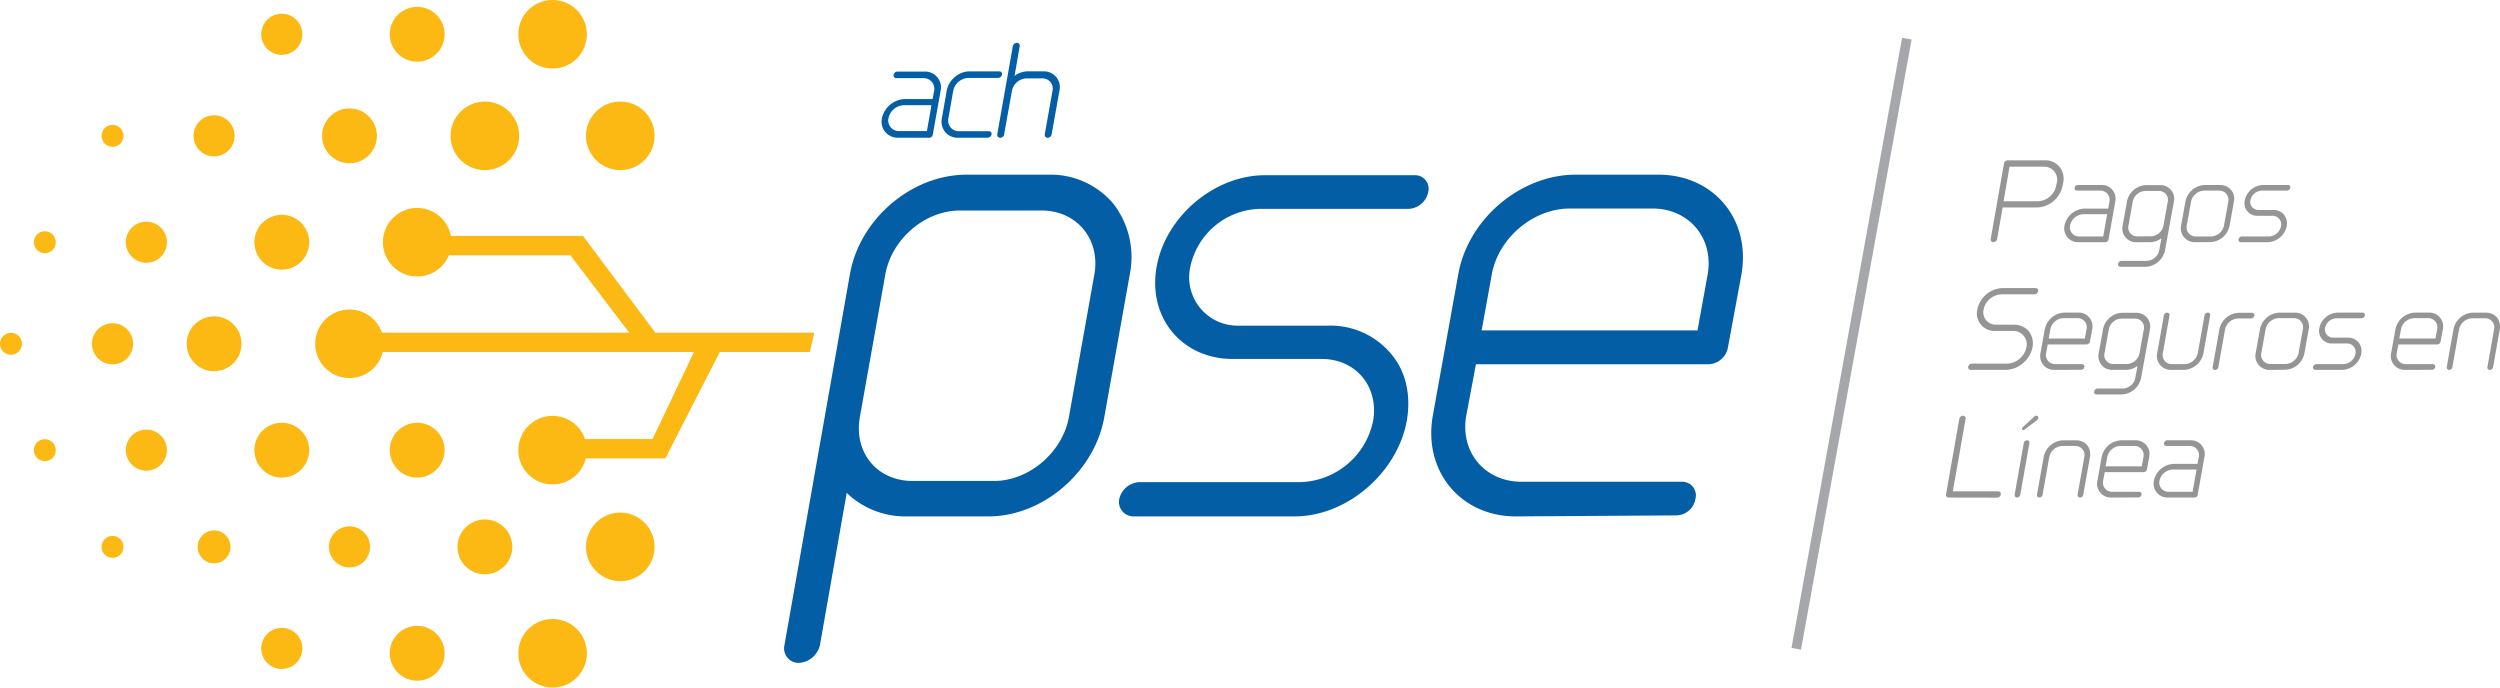 <svg id="Layer_1" data-name="Layer 1" xmlns="http://www.w3.org/2000/svg" viewBox="0 0 516.98 142.17"><title>pse</title><line x1="394.32" y1="7.99" x2="371.45" y2="134.16" fill="none" stroke="#a5a7aa" stroke-miterlimit="10" stroke-width="2"/><path d="M585.82,547H569a17.55,17.55,0,0,1-12.47-4.86L551,573.61a4.76,4.76,0,0,1-4.34,3.68,3,3,0,0,1-3-3.68l13.53-76.67c2-11.42,12.73-20.61,24.15-20.61h16.94a17,17,0,0,1,13.39,6,18.07,18.07,0,0,1,3.41,14.57l-5.25,29.41C607.87,537.77,597.11,547,585.82,547Zm21.92-50c1.31-7.35-3.67-13.26-10.89-13.26H580c-7.35,0-14.18,5.91-15.49,13.26l-5.25,29.41c-1.32,7.35,3.54,13.26,10.89,13.26H587c7.22,0,14.18-5.91,15.49-13.26Z" transform="translate(-381.44 -440.21)" fill="#035ea6"/><path d="M615.88,547a3,3,0,0,1-3-3.54,4.48,4.48,0,0,1,4.2-3.55h33.22a15.82,15.82,0,0,0,15.1-12.73c1.18-7-3.55-12.74-10.64-12.74H636.36c-10.5,0-17.59-8.53-15.75-19s11.95-19,22.45-19h30.85a2.8,2.8,0,0,1,2.89,3.41,4.33,4.33,0,0,1-4.07,3.55H641.88a15.1,15.1,0,0,0-14.31,12.07,10,10,0,0,0,10.11,12.08h18.38a16.35,16.35,0,0,1,13,5.78c3.16,3.68,4.2,8.66,3.29,13.92C670.37,538,660,547,649.1,547Z" transform="translate(-381.44 -440.21)" fill="#035ea6"/><path d="M694.92,547c-11.42,0-19.17-9.32-17.2-20.74L683,496.94c2-11.42,12.87-20.61,24.29-20.61h17.07c11.42,0,19.17,9.19,17.2,20.61L738.77,512a4.21,4.21,0,0,1-4.07,3.54H686.65l-2,10.64c-1.31,7.48,3.81,13.65,11.42,13.65h33.22a2.82,2.82,0,0,1,2.75,3.55,4.07,4.07,0,0,1-3.94,3.41Zm11.16-63.67c-7.62,0-14.84,6.17-16.15,13.65l-2.1,11.55h44.64l2.1-11.55c1.31-7.48-3.81-13.65-11.42-13.65Z" transform="translate(-381.44 -440.21)" fill="#035ea6"/><polygon points="92.07 52.79 117.95 52.79 130.12 68.79 76.56 68.79 76.56 72.79 143.51 72.79 134.94 90.79 119.56 90.79 119.56 94.79 137.59 94.79 148.85 72.79 167.46 72.79 168.4 68.79 135.52 68.79 120.56 48.79 92.94 48.79 92.07 52.79" fill="#fcb813"/><circle cx="72.27" cy="71.09" r="7.09" fill="#fcb813"/><circle cx="86.27" cy="50.09" r="7.09" fill="#fcb813"/><circle cx="86.27" cy="7.09" r="5.67" fill="#fcb813"/><circle cx="86.27" cy="93.09" r="5.67" fill="#fcb813"/><circle cx="86.27" cy="135.09" r="5.67" fill="#fcb813"/><circle cx="100.27" cy="28.09" r="7.09" fill="#fcb813"/><circle cx="100.27" cy="113.09" r="5.67" fill="#fcb813"/><circle cx="114.27" cy="7.09" r="7.09" fill="#fcb813"/><circle cx="114.27" cy="93.09" r="7.09" fill="#fcb813"/><circle cx="114.27" cy="135.09" r="7.09" fill="#fcb813"/><circle cx="128.27" cy="28.09" r="7.09" fill="#fcb813"/><circle cx="128.27" cy="113.09" r="7.09" fill="#fcb813"/><circle cx="58.27" cy="50.09" r="5.67" fill="#fcb813"/><circle cx="58.27" cy="7.09" r="4.25" fill="#fcb813"/><circle cx="58.27" cy="134.09" r="4.25" fill="#fcb813"/><circle cx="58.27" cy="93.09" r="5.67" fill="#fcb813"/><circle cx="72.27" cy="28.09" r="5.67" fill="#fcb813"/><circle cx="30.27" cy="50.09" r="4.25" fill="#fcb813"/><circle cx="44.27" cy="28.09" r="4.25" fill="#fcb813"/><circle cx="30.27" cy="93.09" r="4.25" fill="#fcb813"/><circle cx="44.27" cy="113.09" r="3.4" fill="#fcb813"/><circle cx="72.27" cy="113.09" r="4.25" fill="#fcb813"/><circle cx="44.27" cy="71.09" r="5.67" fill="#fcb813"/><circle cx="9.27" cy="50.09" r="2.27" fill="#fcb813"/><circle cx="9.27" cy="93.09" r="2.27" fill="#fcb813"/><circle cx="23.27" cy="28.09" r="2.27" fill="#fcb813"/><circle cx="23.27" cy="71.09" r="4.25" fill="#fcb813"/><circle cx="2.27" cy="71.09" r="2.27" fill="#fcb813"/><circle cx="23.27" cy="113.09" r="2.27" fill="#fcb813"/><path d="M793.1,489.66,795.85,474a.8.8,0,0,1,.75-.64h7.72a3.75,3.75,0,0,1,3,1.34,3.94,3.94,0,0,1,.79,3.21l-.13.64a5.56,5.56,0,0,1-1.89,3.24,5.42,5.42,0,0,1-3.45,1.32h-7.07l-1.14,6.53a.81.81,0,0,1-.77.64A.52.52,0,0,1,793.1,489.66Zm2.66-7.83h7.07a4,4,0,0,0,3.82-3.26l.14-.64a2.67,2.67,0,0,0-2.69-3.25H797Z" transform="translate(-381.44 -440.21)" fill="#959595"/><path d="M811.25,490.3a2.86,2.86,0,0,1-2.88-3.48,4.35,4.35,0,0,1,4.09-3.47h4.93l.26-1.43a1.88,1.88,0,0,0-1.89-2.29h-4.84a.47.47,0,0,1-.46-.6.67.67,0,0,1,.66-.57H816a2.83,2.83,0,0,1,2.86,3.46l-1.39,7.78a.69.69,0,0,1-.66.6Zm1-5.79a2.92,2.92,0,0,0-2.73,2.31,1.89,1.89,0,0,0,1.92,2.29h4.93l.81-4.6Z" transform="translate(-381.44 -440.21)" fill="#959595"/><path d="M829.16,491.93a4.26,4.26,0,0,1-4,3.45h-5.21a.5.5,0,0,1-.51-.61.77.77,0,0,1,.73-.62h5.21a2.73,2.73,0,0,0,2.58-2.22l.44-2.45a4,4,0,0,1-2.33.82h-2.82a2.83,2.83,0,0,1-2.86-3.46l.88-4.92a4.08,4.08,0,0,1,1.41-2.43,4,4,0,0,1,2.59-1h2.86a2.82,2.82,0,0,1,2.84,3.46Zm.55-10a1.82,1.82,0,0,0-1.83-2.23h-2.81a2.74,2.74,0,0,0-2.6,2.23l-.88,4.92a1.81,1.81,0,0,0,1.83,2.23h2.81a2.76,2.76,0,0,0,2.6-2.23Z" transform="translate(-381.44 -440.21)" fill="#959595"/><path d="M835.36,490.3a2.87,2.87,0,0,1-2.88-3.48l.88-4.9a4.18,4.18,0,0,1,1.43-2.45,4.08,4.08,0,0,1,2.6-1h3.14a2.83,2.83,0,0,1,2.86,3.46l-.88,4.9a4.3,4.3,0,0,1-1.4,2.44,4.19,4.19,0,0,1-2.62,1Zm1.87-10.67a2.85,2.85,0,0,0-2.7,2.29l-.88,4.9a1.88,1.88,0,0,0,1.91,2.29h3.1a2.85,2.85,0,0,0,2.69-2.29l.88-4.9a1.88,1.88,0,0,0-1.9-2.29Z" transform="translate(-381.44 -440.21)" fill="#959595"/><path d="M844.84,490.3a.5.5,0,0,1-.5-.6.74.74,0,0,1,.7-.59h5.57a2.66,2.66,0,0,0,2.53-2.13,1.77,1.77,0,0,0-1.78-2.14h-3.08a2.61,2.61,0,0,1-2.64-3.19,4,4,0,0,1,3.76-3.19h5.17a.46.46,0,0,1,.48.57.72.72,0,0,1-.68.6H849.2a2.53,2.53,0,0,0-2.4,2,1.68,1.68,0,0,0,1.7,2h3.08a2.77,2.77,0,0,1,2.18,1,2.84,2.84,0,0,1,.55,2.34,4.15,4.15,0,0,1-3.9,3.32Z" transform="translate(-381.44 -440.21)" fill="#959595"/><path d="M789,516.7a.52.52,0,0,1-.55-.64.79.79,0,0,1,.77-.66h7.26a4.22,4.22,0,0,0,4-3.37,2.76,2.76,0,0,0-2.77-3.38H794a3.63,3.63,0,0,1-3.67-4.43,5.53,5.53,0,0,1,5.23-4.44h6.83a.51.51,0,0,1,.52.64.79.79,0,0,1-.74.66h-6.83a3.92,3.92,0,0,0-3.71,3.14,2.57,2.57,0,0,0,2.59,3.13h3.66a4,4,0,0,1,3.1,1.36,4.13,4.13,0,0,1,.77,3.32,5.74,5.74,0,0,1-2,3.3,5.56,5.56,0,0,1-3.54,1.37Z" transform="translate(-381.44 -440.21)" fill="#959595"/><path d="M806.28,516.7a2.85,2.85,0,0,1-2.88-3.48l.88-4.9a4.28,4.28,0,0,1,4.07-3.46h2.86a2.84,2.84,0,0,1,2.88,3.46l-.46,2.53a.72.72,0,0,1-.69.59h-8.05l-.33,1.78a1.89,1.89,0,0,0,1.92,2.29H812a.47.47,0,0,1,.46.59.67.67,0,0,1-.66.58ZM808.15,506a2.86,2.86,0,0,0-2.71,2.29l-.35,1.93h7.48l.35-1.93A1.88,1.88,0,0,0,811,506Z" transform="translate(-381.44 -440.21)" fill="#959595"/><path d="M824.21,518.33a4.27,4.27,0,0,1-4,3.45H815a.49.49,0,0,1-.51-.61.75.75,0,0,1,.73-.62h5.21a2.73,2.73,0,0,0,2.58-2.22l.44-2.45a4,4,0,0,1-2.34.82h-2.81a2.83,2.83,0,0,1-2.86-3.46l.88-4.92a4,4,0,0,1,1.41-2.42,4,4,0,0,1,2.59-1h2.86a2.83,2.83,0,0,1,2.84,3.46Zm.55-10a1.82,1.82,0,0,0-1.83-2.23h-2.81a2.74,2.74,0,0,0-2.6,2.23l-.88,4.92a1.81,1.81,0,0,0,1.82,2.23h2.82a2.76,2.76,0,0,0,2.6-2.23Z" transform="translate(-381.44 -440.21)" fill="#959595"/><path d="M830.37,516.7a2.87,2.87,0,0,1-2.84-3.48l1.39-7.79a.68.68,0,0,1,.68-.57.48.48,0,0,1,.48.57l-1.38,7.79a1.88,1.88,0,0,0,1.87,2.29h2.72a2.87,2.87,0,0,0,2.64-2.29l1.39-7.79a.68.68,0,0,1,.68-.57.47.47,0,0,1,.49.57l-1.39,7.79a4.29,4.29,0,0,1-4,3.48Z" transform="translate(-381.44 -440.21)" fill="#959595"/><path d="M839,516.13l1.39-7.79a4.18,4.18,0,0,1,1.43-2.44,4.1,4.1,0,0,1,2.6-1h2.7a.49.49,0,0,1,.51.58.76.76,0,0,1-.71.59h-2.7a2.83,2.83,0,0,0-2.66,2.29l-1.39,7.79a.7.7,0,0,1-.66.57A.48.48,0,0,1,839,516.13Z" transform="translate(-381.44 -440.21)" fill="#959595"/><path d="M850.78,516.7a2.87,2.87,0,0,1-2.88-3.48l.88-4.9a4.23,4.23,0,0,1,1.43-2.45,4.1,4.1,0,0,1,2.6-1H856a2.83,2.83,0,0,1,2.86,3.46l-.88,4.9a4.3,4.3,0,0,1-1.4,2.44,4.17,4.17,0,0,1-2.62,1ZM852.65,506a2.85,2.85,0,0,0-2.7,2.29l-.88,4.9a1.88,1.88,0,0,0,1.91,2.29h3.1a2.85,2.85,0,0,0,2.69-2.29l.88-4.9a1.88,1.88,0,0,0-1.89-2.29Z" transform="translate(-381.44 -440.21)" fill="#959595"/><path d="M860.26,516.7a.49.49,0,0,1-.5-.6.74.74,0,0,1,.7-.59H866a2.66,2.66,0,0,0,2.53-2.13,1.76,1.76,0,0,0-1.78-2.14H863.7a2.61,2.61,0,0,1-2.64-3.19,4,4,0,0,1,3.76-3.19H870a.46.46,0,0,1,.48.57.72.72,0,0,1-.68.6h-5.17a2.53,2.53,0,0,0-2.4,2,1.69,1.69,0,0,0,1.7,2H867a2.77,2.77,0,0,1,2.18,1,2.84,2.84,0,0,1,.55,2.34,4.15,4.15,0,0,1-3.9,3.32Z" transform="translate(-381.44 -440.21)" fill="#959595"/><path d="M878.79,516.7a2.86,2.86,0,0,1-2.88-3.48l.88-4.9a4.28,4.28,0,0,1,4.07-3.46h2.86a2.84,2.84,0,0,1,2.88,3.46l-.46,2.53a.71.71,0,0,1-.68.59H877.4l-.33,1.78a1.89,1.89,0,0,0,1.92,2.29h5.56a.48.48,0,0,1,.47.59.69.69,0,0,1-.66.58ZM880.66,506a2.86,2.86,0,0,0-2.71,2.29l-.35,1.93h7.48l.35-1.93a1.88,1.88,0,0,0-1.91-2.29Z" transform="translate(-381.44 -440.21)" fill="#959595"/><path d="M895.82,516.1l1.38-7.78a1.87,1.87,0,0,0-1.84-2.29h-2.73a2.87,2.87,0,0,0-2.67,2.29l-1.38,7.78a.7.7,0,0,1-.66.6.51.51,0,0,1-.51-.6l1.39-7.78a4.18,4.18,0,0,1,1.43-2.45,4.08,4.08,0,0,1,2.6-1h2.7a2.92,2.92,0,0,1,2.27,1,3.07,3.07,0,0,1,.57,2.45L897,516.1a.68.68,0,0,1-.66.6A.49.49,0,0,1,895.82,516.1Z" transform="translate(-381.44 -440.21)" fill="#959595"/><path d="M784.39,543.1a.52.52,0,0,1-.53-.64l2.75-15.64a.8.8,0,0,1,.75-.64.53.53,0,0,1,.55.64l-2.64,15h9.37a.54.54,0,0,1,.55.66.83.83,0,0,1-.77.64Z" transform="translate(-381.44 -440.21)" fill="#959595"/><path d="M798.05,542.5l1.89-10.67a.69.69,0,0,1,.68-.57.48.48,0,0,1,.49.57l-1.89,10.67a.72.72,0,0,1-.66.6A.51.51,0,0,1,798.05,542.5Zm1.58-13.44a.34.34,0,0,1-.06-.24.44.44,0,0,1,.13-.24s2.38-2.2,2.44-2.27a.58.58,0,0,1,.38-.13.42.42,0,0,1,.33.13.43.43,0,0,1,.08.37.61.61,0,0,1-.19.36l-2.64,2a.4.4,0,0,1-.25.11A.24.24,0,0,1,799.63,529.06Z" transform="translate(-381.44 -440.21)" fill="#959595"/><path d="M811.07,542.5l1.39-7.79a1.88,1.88,0,0,0-1.85-2.28h-2.73a2.87,2.87,0,0,0-2.66,2.28l-1.39,7.79a.7.7,0,0,1-.65.6.51.51,0,0,1-.51-.6l1.39-7.79a4.18,4.18,0,0,1,1.43-2.44,4.06,4.06,0,0,1,2.59-1h2.71a2.91,2.91,0,0,1,2.26,1,3.06,3.06,0,0,1,.58,2.44l-1.39,7.79a.69.69,0,0,1-.66.6A.51.51,0,0,1,811.07,542.5Z" transform="translate(-381.44 -440.21)" fill="#959595"/><path d="M818.05,543.1a2.85,2.85,0,0,1-2.88-3.48l.88-4.91a4.28,4.28,0,0,1,4.07-3.45H823a2.84,2.84,0,0,1,2.88,3.45l-.46,2.54a.72.72,0,0,1-.69.59h-8.05l-.33,1.78a1.89,1.89,0,0,0,1.92,2.29h5.56a.47.47,0,0,1,.46.59.68.68,0,0,1-.65.58Zm1.87-10.67a2.86,2.86,0,0,0-2.71,2.28l-.35,1.94h7.48l.35-1.94a1.88,1.88,0,0,0-1.91-2.28Z" transform="translate(-381.44 -440.21)" fill="#959595"/><path d="M829.73,543.1a2.86,2.86,0,0,1-2.88-3.48,4.36,4.36,0,0,1,4.09-3.48h4.93l.26-1.43a1.88,1.88,0,0,0-1.89-2.28H829.4a.47.47,0,0,1-.46-.6.67.67,0,0,1,.66-.57h4.84a2.83,2.83,0,0,1,2.86,3.45l-1.39,7.79a.69.69,0,0,1-.66.6Zm1-5.79a2.92,2.92,0,0,0-2.73,2.31,1.89,1.89,0,0,0,1.92,2.29h4.93l.81-4.6Z" transform="translate(-381.44 -440.21)" fill="#959595"/><path d="M567.16,468.69a3.32,3.32,0,0,1-3.35-4,5.05,5.05,0,0,1,4.76-4h5.72l.31-1.66a2.19,2.19,0,0,0-2.2-2.66h-5.62a.55.55,0,0,1-.54-.69.8.8,0,0,1,.77-.67h5.62a3.28,3.28,0,0,1,3.32,4l-1.61,9a.78.78,0,0,1-.76.69Zm1.18-6.72a3.36,3.36,0,0,0-3.17,2.69,2.18,2.18,0,0,0,2.22,2.65h5.73l.94-5.34Z" transform="translate(-381.44 -440.21)" fill="#035ea6"/><path d="M586.49,468a.88.88,0,0,1-.82.69l-6.16,0a3.32,3.32,0,0,1-2.61-1.17,3.46,3.46,0,0,1-.69-2.84l1-5.7a4.86,4.86,0,0,1,1.67-2.83,4.68,4.68,0,0,1,3-1.18h6.19a.55.55,0,0,1,.58.66.85.85,0,0,1-.81.69h-6.14a3.33,3.33,0,0,0-3.14,2.66l-1,5.7a2.19,2.19,0,0,0,2.22,2.66h6.13A.56.56,0,0,1,586.49,468Z" transform="translate(-381.44 -440.21)" fill="#035ea6"/><path d="M600.52,459l-1.61,9a.85.85,0,0,1-.82.71.62.62,0,0,1-.61-.71l1.61-9a2.11,2.11,0,0,0-2.12-2.58H593.7a3.19,3.19,0,0,0-3,2.58l-1.61,9a.86.86,0,0,1-.82.71.62.62,0,0,1-.61-.71l3.22-18.22a.92.92,0,0,1,.84-.72.59.59,0,0,1,.59.72l-1.07,6.13a4.63,4.63,0,0,1,2.73-.95h3.27A3.28,3.28,0,0,1,600.52,459Z" transform="translate(-381.44 -440.21)" fill="#035ea6"/></svg>